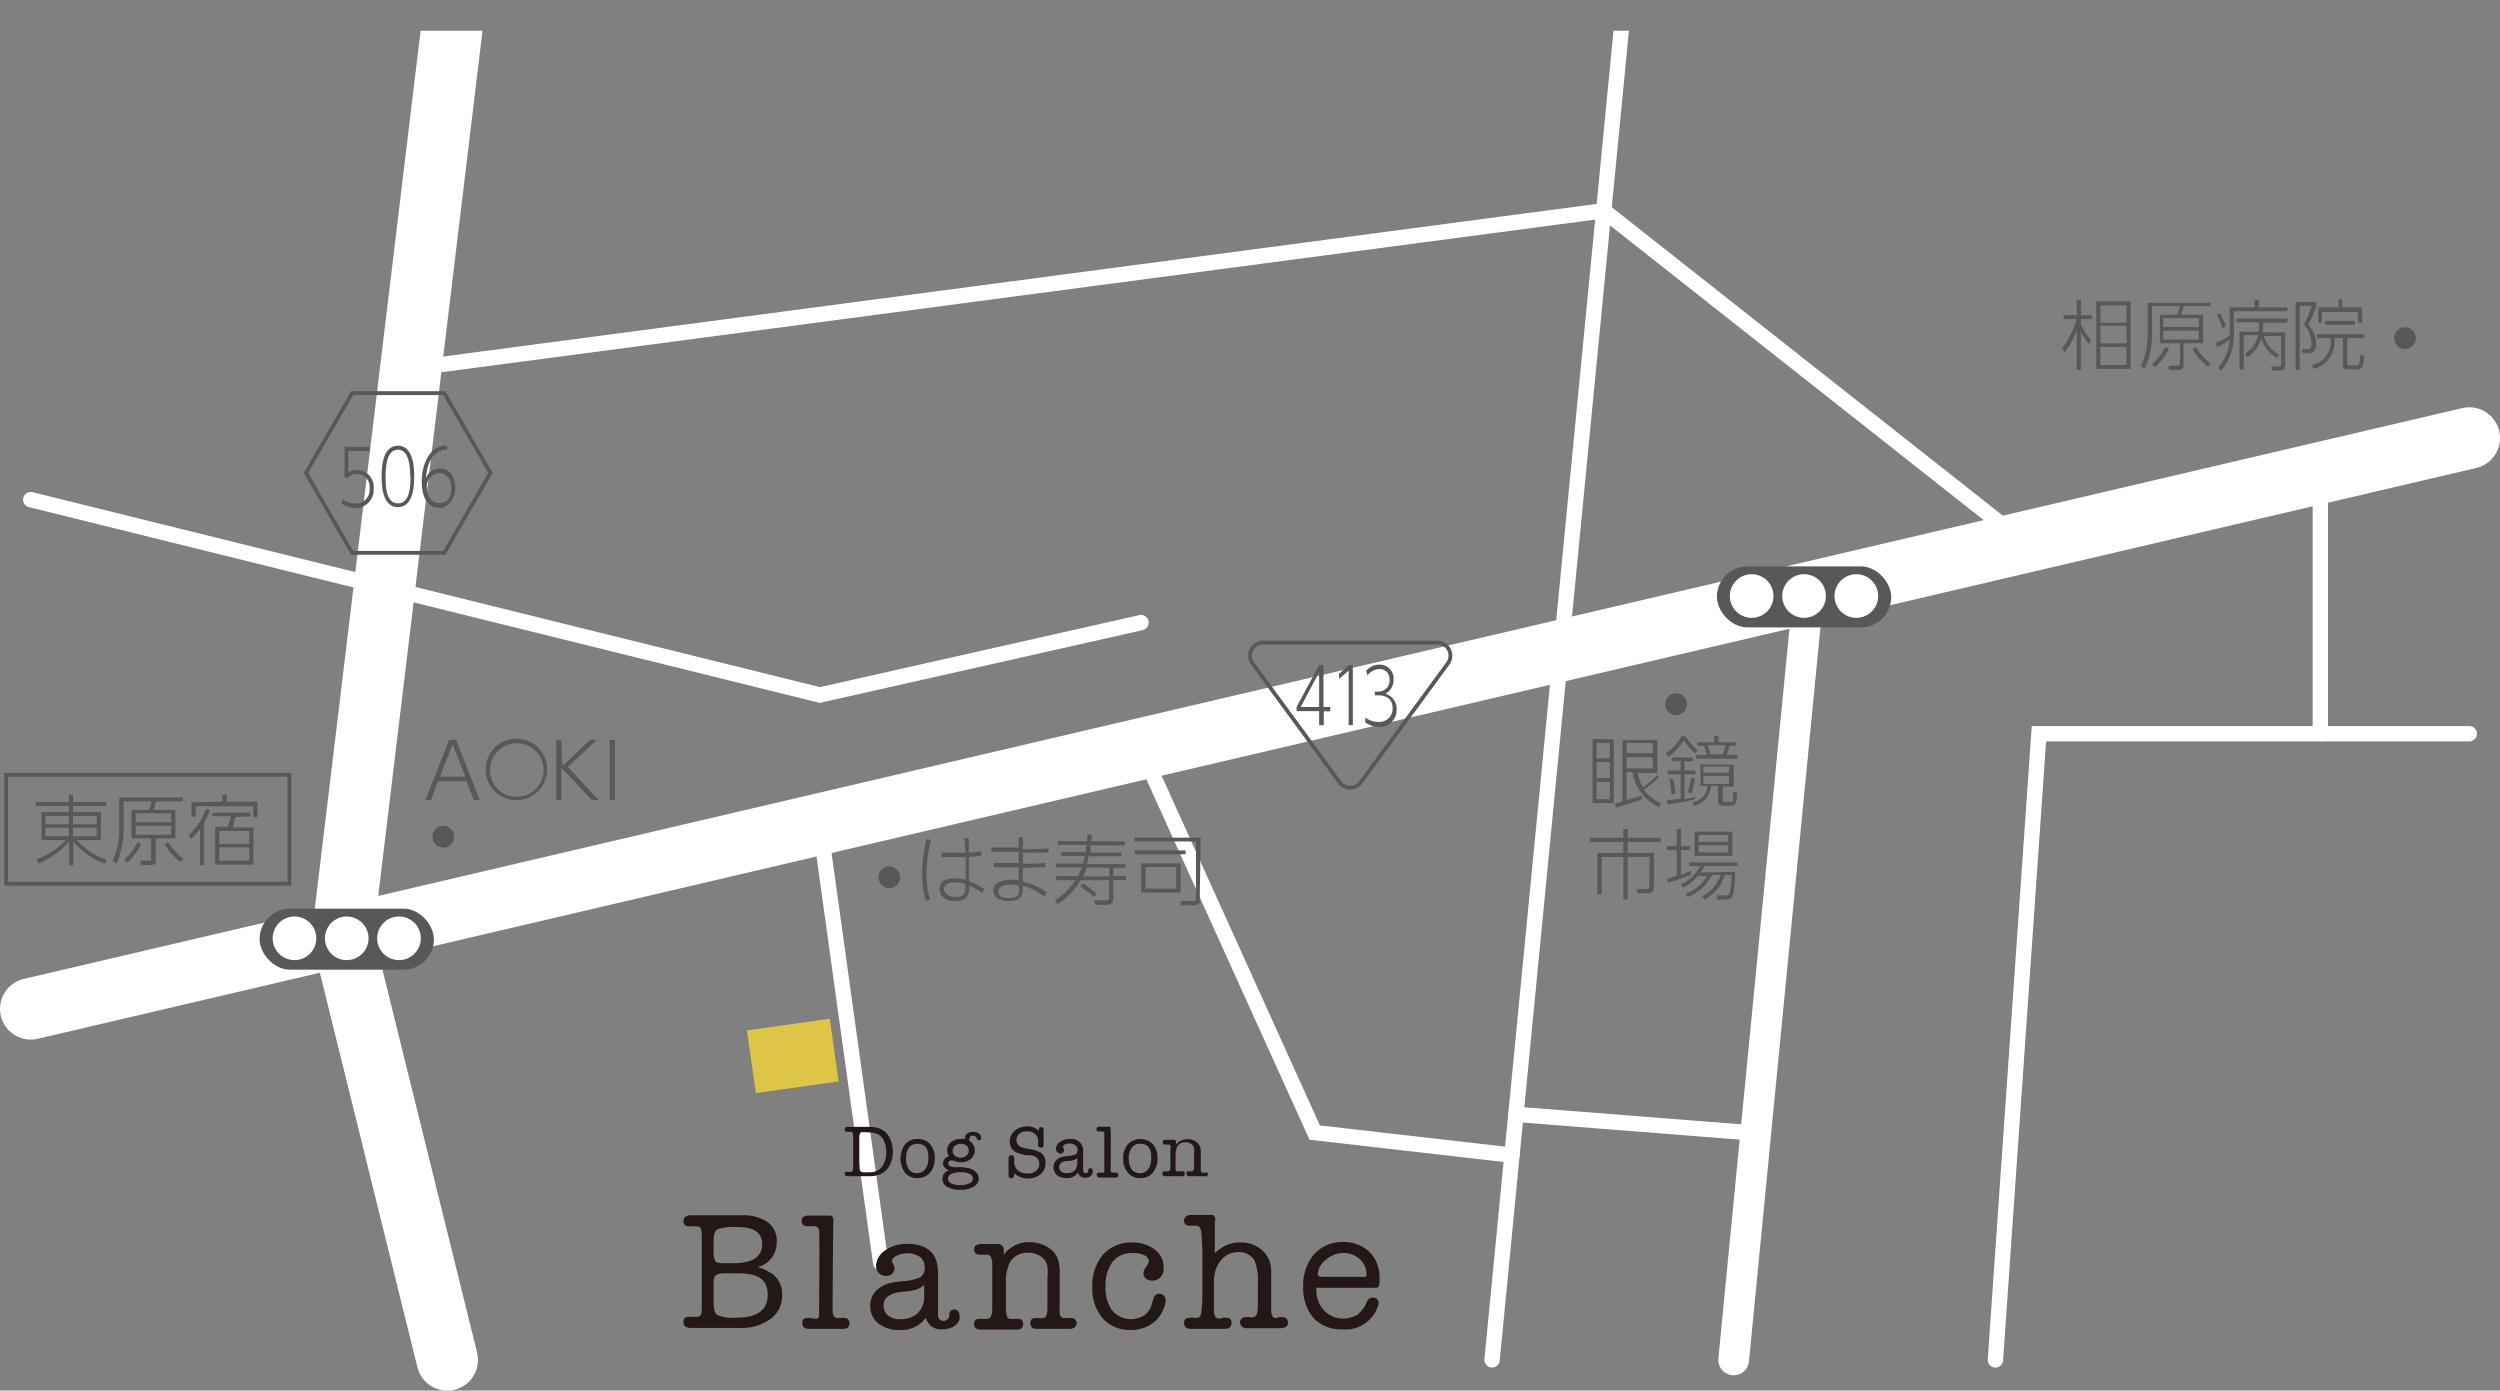<svg xmlns="http://www.w3.org/2000/svg" xmlns:xlink="http://www.w3.org/1999/xlink" viewBox="0 0 162.66 90.48"><rect x="0" y="0" width="162.66" height="90.48" fill="#808080" stroke="none"/><defs><style>.cls-1,.cls-3,.cls-4,.cls-5,.cls-7{fill:none;}.cls-2{clip-path:url(#clip-path);}.cls-3,.cls-4,.cls-5{stroke:#fff;stroke-linecap:round;}.cls-3,.cls-4,.cls-5,.cls-7{stroke-miterlimit:10;}.cls-3{stroke-width:4px;}.cls-5{stroke-width:2px;}.cls-6{fill:#595757;}.cls-7{stroke:#595757;stroke-width:0.25px;}.cls-8{fill:#ddc546;}.cls-9{fill:#fff;}.cls-10{fill:#231815;}</style><clipPath id="clip-path" transform="translate(-12.17 2)"><rect class="cls-1" width="193.39" height="93.54"/></clipPath></defs><g id="レイヤー_2" data-name="レイヤー 2"><g id="文字"><g class="cls-2"><line class="cls-3" x1="2" y1="65.64" x2="160.66" y2="28.5"/><polyline class="cls-3" points="29.38 2 22.28 60.9 29.1 88.48"/><line class="cls-4" x1="105.62" y1="0.59" x2="97.08" y2="88.48"/><line class="cls-5" x1="117.66" y1="38.57" x2="112.8" y2="88.48"/><line class="cls-4" x1="53.34" y1="53.63" x2="57.3" y2="82.16"/><polyline class="cls-4" points="74.24 48.73 85.54 73.69 98.37 75.16"/><line class="cls-4" x1="98.63" y1="72.5" x2="114.24" y2="73.73"/><polyline class="cls-4" points="26.73 23.98 104.35 13.71 131.7 35.28"/><polyline class="cls-4" points="2 32.51 53.34 45.22 74.24 40.51"/><line class="cls-4" x1="150.97" y1="30.77" x2="150.97" y2="47.74"/><polyline class="cls-4" points="160.66 47.74 132.66 47.74 129.83 88.48"/><path class="cls-6" d="M72.74,52.65a9.57,9.57,0,0,0-.29,2.22,5.62,5.62,0,0,0,.24,1.68l-.29.06a5.59,5.59,0,0,1-.23-1.71,10.5,10.5,0,0,1,.28-2.31Zm2.17-.11h.29l0,.93s.34,0,.81-.08v.29c-.49.06-.79.07-.8.07l0,1.59a4.53,4.53,0,0,1,1,.5l-.14.26a3.31,3.31,0,0,0-.83-.47c0,.39,0,1-.93,1-.61,0-1-.31-1-.75s.19-.73,1-.73a2.67,2.67,0,0,1,.69.1l0-1.48c-.31,0-.62,0-1.56,0v-.29h1.56Zm-.65,2.87c-.57,0-.67.3-.67.46s.23.49.72.49c.69,0,.68-.36.67-.84A2.51,2.51,0,0,0,74.26,55.41Z" transform="translate(-12.17 2)"/><path class="cls-6" d="M78.44,52.47h.28v.78c.86,0,1,0,1.67-.06v.28c-.72,0-.74,0-1.67,0v.73c.66,0,.84,0,1.46-.05v.28c-.56,0-.69,0-1.46.05v.88a4.57,4.57,0,0,1,1.56.7l-.16.27a4.37,4.37,0,0,0-1.4-.7c0,.5,0,1-.92,1-.66,0-1-.3-1-.69,0-.59.73-.7,1.17-.7a3.88,3.88,0,0,1,.48,0v-.81H76.83v-.28c.58,0,.69,0,1.62,0v-.73c-.79,0-1.5,0-1.78,0v-.28c.61,0,.73,0,1.78,0ZM78,55.56c-.58,0-.88.17-.88.45s.23.42.71.42c.23,0,.53-.06.62-.27a1.39,1.39,0,0,0,0-.55A2,2,0,0,0,78,55.56Z" transform="translate(-12.17 2)"/><path class="cls-6" d="M85.35,52.75V53H83.13c0,.25,0,.37,0,.47h2v.24H83a3.48,3.48,0,0,1-.12.51h2.53v.24H84.6V55h.83v.25H84.6v1.2c0,.26-.09.42-.45.42h-.71l-.07-.29h.75c.19,0,.21-.08.21-.19V55.27H82.49A4.88,4.88,0,0,1,81,56.82l-.21-.21a4.64,4.64,0,0,0,1.34-1.34H80.89V55h1.42a6.14,6.14,0,0,0,.25-.57H80.87v-.24h1.76a3.23,3.23,0,0,0,.13-.51H81.2v-.24h1.6l.06-.47H81v-.24h1.91c0-.19,0-.29,0-.43h.28c0,.12,0,.24,0,.43Zm-2,3.6a8,8,0,0,0-.89-.67l.18-.2a7.91,7.91,0,0,1,.89.67Zm-.48-1.9a4.32,4.32,0,0,1-.22.57h1.7v-.57Z" transform="translate(-12.17 2)"/><path class="cls-6" d="M90.23,56.54c0,.18,0,.36-.39.36H89L89,56.63h.79c.16,0,.2,0,.2-.21V52.75h-4V52.5h4.3Zm-.92-3.21v.25H86v-.25Zm-.32.84v1.9H86.42v-1.9Zm-2.29.24v1.41h2V54.41Z" transform="translate(-12.17 2)"/><rect class="cls-7" x="0.4" y="50.41" width="18.43" height="7.09"/><path class="cls-6" d="M19.08,50.44H16.92v.4h1.82v1.82H17.16a4.88,4.88,0,0,0,1.93,1.28L19,54.2a4.65,4.65,0,0,1-2.06-1.46v1.55h-.27V52.74a5.1,5.1,0,0,1-2,1.44l-.14-.27a4.46,4.46,0,0,0,1.92-1.25H14.87V50.84h1.78v-.4H14.49v-.25h2.16v-.48h.27v.48h2.16Zm-3.95.65v.54h1.52v-.54Zm0,.77v.55h1.52v-.55Zm3.33-.77H16.92v.54h1.54Zm0,.77H16.92v.55h1.54Z" transform="translate(-12.17 2)"/><path class="cls-6" d="M24.07,50.14H22.31c0,.14-.12.41-.17.56h1.44v1.85H22.31V53.9c0,.22,0,.39-.39.39h-.57L21.3,54h.57C22,54,22,54,22,53.82V52.55H20.72V50.7h1.15c0-.09.12-.37.16-.56H20.21v1.77a5.27,5.27,0,0,1-.47,2.29L19.49,54a4.7,4.7,0,0,0,.44-2.11v-2h4.14Zm-3.82,3.78a3.26,3.26,0,0,0,.86-1.12l.26.12a4.46,4.46,0,0,1-.9,1.2Zm3.05-3H21v.58H23.3Zm0,.81H21v.58H23.3Zm.59,2.35a4.42,4.42,0,0,1-1-1.14l.22-.14a3.87,3.87,0,0,0,1,1.06Z" transform="translate(-12.17 2)"/><path class="cls-6" d="M24.45,52.33a4.18,4.18,0,0,0,1.12-1.71l.27.09a4.68,4.68,0,0,1-.39.81v2.77h-.27V51.93a3.05,3.05,0,0,1-.59.65Zm2.19-2.17V49.7h.28v.46h2v1h-.27v-.7H24.91v.67h-.28v-.92Zm.85,1s-.16.61-.18.68h1.35v2.42H26.17V51.79H27a5.76,5.76,0,0,0,.19-.68H26v-.24h2.46v.24Zm.9.91H26.44v.84h1.95Zm0,1.06H26.44V54h1.95Z" transform="translate(-12.17 2)"/><path class="cls-6" d="M117.17,46.09v4.16h-1.38V46.09Zm-.26.25h-.86v1h.86Zm0,1.24h-.86v1.05h.86Zm0,1.29h-.86V50h.86Zm3.21-.32a5.91,5.91,0,0,1-1,.82,2.79,2.79,0,0,0,1.12.89l-.13.25a3,3,0,0,1-1.72-2.28H118v1.84l1-.31V50c-.36.14-.78.29-1.68.55l-.09-.27.51-.13v-4H120v2.14h-1.28a3.23,3.23,0,0,0,.35.94,5.16,5.16,0,0,0,.9-.78Zm-.44-2.21H118V47h1.73Zm0,.93H118V48h1.73Z" transform="translate(-12.17 2)"/><path class="cls-6" d="M120.56,47a2.72,2.72,0,0,0,1-1.09h.29a2.74,2.74,0,0,0,.77.88l-.14.22a3,3,0,0,1-.75-.85,3.74,3.74,0,0,1-1,1.09Zm1.89,3a12,12,0,0,1-1.8.33l0-.27a8.57,8.57,0,0,0,.87-.1V48.38h-.85v-.24h.85v-.61h-.58v-.24h1.37v.24h-.54v.61h.71v.24h-.71V50a5.81,5.81,0,0,0,.71-.16Zm-1.54-.33a7.49,7.49,0,0,0-.12-1l.24,0a6.62,6.62,0,0,1,.15,1Zm1.07-.15a5.62,5.62,0,0,0,.23-.93l.24.06a4.63,4.63,0,0,1-.23,1Zm3-.35h-.72v.87s0,.13.09.13h.39c.12,0,.17,0,.19-.1s0-.53,0-.55l.25.08c0,.77-.12.82-.44.82h-.48c-.19,0-.31-.07-.31-.29v-1h-.46a1.42,1.42,0,0,1-1.08,1.3l-.14-.25a1.1,1.1,0,0,0,1-1.05h-.46V47.75h2.17Zm-1-3.29v.42h1.12v.23h-.4a5,5,0,0,1-.19.59h.7v.24h-2.68v-.24h.68c0-.07-.15-.54-.16-.59h-.44v-.23h1.09v-.42Zm.7,2H123v.4h1.65Zm0,.61H123V49h1.65Zm-.41-1.41a3.8,3.8,0,0,0,.17-.59H123.3c.07.28.08.31.16.59Z" transform="translate(-12.17 2)"/><path class="cls-6" d="M118.07,51.94v.57h2.15v.27h-2.15v.71h1.71v2.12c0,.22,0,.51-.38.51h-.67l-.08-.28h.65a.17.17,0,0,0,.19-.19v-1.9h-1.42v2.77h-.28V53.76h-1.41v2.43h-.28v-2.7h1.69v-.71h-2.16v-.27h2.16v-.57Z" transform="translate(-12.17 2)"/><path class="cls-6" d="M122.2,54.92a14.76,14.76,0,0,1-1.52.51l-.06-.27c.17,0,.32-.07.65-.17V53.31h-.64v-.26h.64V51.93h.27v1.12h.57v.26h-.57v1.6c.25-.08.44-.16.66-.24Zm2.85-.2a5.62,5.62,0,0,1-.14,1.53.41.41,0,0,1-.46.28h-.56l0-.27.6,0a.22.22,0,0,0,.22-.13,5.49,5.49,0,0,0,.12-1.2h-.44a2.65,2.65,0,0,1-1.3,1.59l-.19-.19a2.51,2.51,0,0,0,1.23-1.4h-.56a3,3,0,0,1-1.58,1.43l-.17-.21A2.63,2.63,0,0,0,123.24,55h-.61a2.81,2.81,0,0,1-.94.75l-.17-.2a2.51,2.51,0,0,0,1.26-1.2h-.71v-.24h3.14v.24h-2.14a2.42,2.42,0,0,1-.26.42Zm-.17-2.61v1.58h-2.45V52.11Zm-.27.22h-1.92v.45h1.92Zm0,.67h-1.92v.46h1.92Z" transform="translate(-12.17 2)"/><path class="cls-6" d="M148.06,20.38a4.31,4.31,0,0,1-.5-.83v2.52h-.27V19.48a5.33,5.33,0,0,1-.78,1.45l-.18-.26a5.33,5.33,0,0,0,.95-1.91h-.85v-.25h.86v-1h.27v1h.71v.25h-.71v.33a4.23,4.23,0,0,0,.68,1.07ZM150.8,22h-2.24V17.61h2.24Zm-.27-4.13h-1.7V19h1.7Zm0,1.33h-1.7v1.14h1.7Zm0,1.37h-1.7v1.18h1.7Z" transform="translate(-12.17 2)"/><path class="cls-6" d="M156,17.92h-1.76c0,.14-.12.41-.17.56h1.44v1.85h-1.27v1.35c0,.22,0,.39-.39.39h-.57l0-.27h.57c.15,0,.16-.08.16-.21V20.33h-1.31V18.48h1.15c0-.09.12-.37.16-.56h-1.82v1.77a5.27,5.27,0,0,1-.47,2.29l-.25-.17a4.81,4.81,0,0,0,.43-2.11v-2H156Zm-3.82,3.78a3.39,3.39,0,0,0,.86-1.12l.26.12a4.68,4.68,0,0,1-.9,1.2Zm3.05-3h-2.31v.58h2.31Zm0,.81h-2.31v.58h2.31Zm.59,2.35a4.42,4.42,0,0,1-1-1.14l.22-.14a4,4,0,0,0,.95,1.06Z" transform="translate(-12.17 2)"/><path class="cls-6" d="M158.86,18v-.48h.28V18H161v.25h-3.48v1.38a3.6,3.6,0,0,1-.83,2.48l-.19-.21a2.87,2.87,0,0,0,.73-1.78,5.58,5.58,0,0,1-.81.47l-.07-.29a8.89,8.89,0,0,0,.89-.45V18Zm-2.09,1.35a5.34,5.34,0,0,0-.36-.87l.21-.11a5.06,5.06,0,0,1,.38.86Zm4.08.28v2.1c0,.36-.2.38-.42.38H160l-.06-.27h.45c.17,0,.2,0,.2-.18v-1.8h-1.13a2.1,2.1,0,0,0,1,1.22l-.13.23A2.41,2.41,0,0,1,159.29,20a2.1,2.1,0,0,1-.92,1.25l-.14-.25a1.72,1.72,0,0,0,.86-1.2h-.93v2.24h-.28V19.59h1.25a3.85,3.85,0,0,0,0-.62h-1.45v-.25H161V19h-1.58a3.52,3.52,0,0,1-.05.62Z" transform="translate(-12.17 2)"/><path class="cls-6" d="M162.89,17.65v.24a7.23,7.23,0,0,1-.54,1.23,1.88,1.88,0,0,1,.52,1.26c0,.26-.06.61-.52.61H162l-.08-.28h.38c.12,0,.27,0,.27-.35a1.92,1.92,0,0,0-.51-1.24,6.08,6.08,0,0,0,.53-1.22h-.79v4.17h-.27V17.65Zm2,2.34v1.62c0,.15,0,.17.16.17h.34c.17,0,.22,0,.25-.08a2.44,2.44,0,0,0,.1-.63l.26.1c-.07.76-.15.86-.47.86h-.64c-.15,0-.28,0-.28-.37V20h-.56a1.82,1.82,0,0,1-1.33,2l-.12-.25A1.57,1.57,0,0,0,163.81,20h-.89v-.25H166V20Zm-.32-2.51V18h1.29V19h-.28v-.7h-2.33V19H163V18h1.32v-.53Zm-1.11,1.64v-.24h1.93v.24Z" transform="translate(-12.17 2)"/><path class="cls-6" d="M40.68,48.83l-.48,1.23h-.35l1.55-3.92h.44l1.55,3.92H43l-.48-1.23Zm1.77-.3-.83-2.1-.83,2.1Z" transform="translate(-12.17 2)"/><path class="cls-6" d="M45.77,46.06a2,2,0,1,1-2,2A2,2,0,0,1,45.77,46.06Zm0,3.78a1.74,1.74,0,1,0-1.71-1.74A1.7,1.7,0,0,0,45.77,49.84Z" transform="translate(-12.17 2)"/><path class="cls-6" d="M48.77,47.84l1.79-1.7H51L49.12,47.9l2,2.16h-.43l-2-2.11v2.11h-.33V46.14h.33Z" transform="translate(-12.17 2)"/><path class="cls-6" d="M52.18,46.14v3.92h-.34V46.14Z" transform="translate(-12.17 2)"/><rect class="cls-8" x="61.03" y="64.64" width="5.44" height="4.12" transform="translate(-20.86 11.56) rotate(-8.03)"/><circle class="cls-6" cx="57.86" cy="57.08" r="0.71"/><rect class="cls-6" x="16.89" y="59.12" width="11.34" height="3.97" rx="1.98"/><circle class="cls-9" cx="19.16" cy="61.05" r="1.42"/><circle class="cls-9" cx="22.56" cy="61.05" r="1.42"/><circle class="cls-9" cx="25.96" cy="61.05" r="1.42"/><rect class="cls-6" x="111.71" y="36.85" width="11.34" height="3.97" rx="1.98"/><circle class="cls-9" cx="113.97" cy="38.78" r="1.42"/><circle class="cls-9" cx="117.38" cy="38.78" r="1.42"/><circle class="cls-9" cx="120.78" cy="38.78" r="1.42"/><circle class="cls-6" cx="109.05" cy="45.82" r="0.71"/><circle class="cls-6" cx="156.48" cy="22" r="0.71"/><circle class="cls-6" cx="28.84" cy="54.44" r="0.71"/><path class="cls-10" d="M62.7,78.9a1.6,1.6,0,0,1-1.24,1.54,3,3,0,0,1,.74.31,1.61,1.61,0,0,1,.86,1.5,1.87,1.87,0,0,1-.76,1.57,3.22,3.22,0,0,1-2,.58h-3.2c-.3,0-.46-.13-.46-.38s.11-.34.33-.34l.29,0,.23,0c.36,0,.34-.26.34-.79v-4.3c0-.54,0-.8-.34-.8a1,1,0,0,0-.23,0l-.29,0c-.22,0-.33-.11-.33-.34s.17-.38.5-.38h3.3a2.8,2.8,0,0,1,1.69.46A1.49,1.49,0,0,1,62.7,78.9Zm-4.1.46a1.39,1.39,0,0,0,.11.7c.06.09.25.13.56.13h.6q1.89,0,1.89-1.23c0-.75-.52-1.12-1.56-1.12a3.48,3.48,0,0,0-1.34.14c-.17.09-.26.33-.26.71Zm0,2.17v1.18c0,.47.08.75.24.86a2.9,2.9,0,0,0,1.28.16c1.34,0,2-.5,2-1.5s-.64-1.38-1.92-1.38h-.89c-.39,0-.61.09-.66.26A1.35,1.35,0,0,0,58.6,81.53Z" transform="translate(-12.17 2)"/><path class="cls-10" d="M66.34,83.21q0,.54.3.54l.27,0a.66.66,0,0,1,.17,0,.32.32,0,0,1,.36.36c0,.24-.15.35-.44.35H64.81c-.29,0-.44-.12-.44-.38s.12-.33.36-.33h.18l.31.06a.22.22,0,0,0,.24-.16c0-.12.05-5.55,0-5.62a.3.3,0,0,0-.3-.25l-.28,0a.72.72,0,0,1-.19,0c-.24,0-.36-.11-.36-.34s.14-.35.42-.35h1.39c.17,0,.25.1.25.31a.71.71,0,0,1,0,.16C66.37,78.11,66.34,83.21,66.34,83.21Z" transform="translate(-12.17 2)"/><path class="cls-10" d="M73.49,84.49a1,1,0,0,1-1.08-.76,1.92,1.92,0,0,1-1.71.8,2.1,2.1,0,0,1-1.39-.43A1.41,1.41,0,0,1,68.79,83a1.39,1.39,0,0,1,.76-1.3,1.79,1.79,0,0,1,.5-.21,6.88,6.88,0,0,1,.84-.13,3.24,3.24,0,0,0,1.17-.26.7.7,0,0,0,.27-.63.83.83,0,0,0-.3-.69,1.56,1.56,0,0,0-1.66,0c-.36.29,0,.44,0,.75a.5.5,0,0,1-.16.35.56.56,0,0,1-.39.14.67.67,0,0,1-.47-.19.67.67,0,0,1-.18-.47,1.25,1.25,0,0,1,.59-1,2.38,2.38,0,0,1,1.44-.43c1.3,0,2,.62,2,1.87,0,0,0,2.7,0,2.76,0,.25.16.38.36.38a.37.37,0,0,0,.38-.4.31.31,0,0,1,.32-.34c.23,0,.35.16.35.52S74.2,84.49,73.49,84.49ZM72.3,82.36V81.6a1.51,1.51,0,0,1-.49.3,4.65,4.65,0,0,1-.94.15c-.81.08-1.21.38-1.21.9a.79.79,0,0,0,.29.64,1.23,1.23,0,0,0,.8.24,1.58,1.58,0,0,0,1.13-.39A1.48,1.48,0,0,0,72.3,82.36Z" transform="translate(-12.17 2)"/><path class="cls-10" d="M77.48,79.33v.3a2.06,2.06,0,0,1,1.71-.81,2.22,2.22,0,0,1,1.09.29,1.57,1.57,0,0,1,.69.74,2.52,2.52,0,0,1,.15,1v2a4.69,4.69,0,0,0,0,.55c0,.24.13.36.28.36l.26,0,.21,0a.33.33,0,0,1,.35.33.35.35,0,0,1-.13.27.48.48,0,0,1-.31.1H79.64c-.29,0-.43-.12-.43-.37s.12-.33.37-.33a.75.75,0,0,1,.2,0,1.35,1.35,0,0,0,.26,0c.17,0,.27-.19.28-.59v-2a4.27,4.27,0,0,0,0-.78,1,1,0,0,0-.42-.63,1.38,1.38,0,0,0-.8-.25,1.34,1.34,0,0,0-1.22.61,2.92,2.92,0,0,0-.26,1.43V83a1.85,1.85,0,0,0,.07.64.22.22,0,0,0,.23.17.85.85,0,0,0,.24,0l.24,0c.23,0,.34.12.34.36s-.15.34-.43.34H76q-.45,0-.45-.36a.31.31,0,0,1,.35-.34l.2,0,.29,0c.22,0,.33-.2.34-.62V80.28a1.22,1.22,0,0,0-.09-.5.26.26,0,0,0-.25-.14l-.22,0-.22,0c-.26,0-.4-.12-.4-.34s.16-.36.49-.36h1.09C77.37,79,77.48,79.11,77.48,79.33Z" transform="translate(-12.17 2)"/><path class="cls-10" d="M86.66,80.55c.18-.27.43-.53.07-.83a1.72,1.72,0,0,0-.92-.19,1.55,1.55,0,0,0-1.26.58,2.54,2.54,0,0,0-.45,1.57,2.59,2.59,0,0,0,.42,1.57,1.61,1.61,0,0,0,2.13.31,1.31,1.31,0,0,0,.47-.74c.08-.25.12-.39.13-.43a.38.38,0,0,1,.35-.21.41.41,0,0,1,.3.12.44.44,0,0,1,.11.3,1.53,1.53,0,0,1-.17.64,2.37,2.37,0,0,1-.4.62,2.31,2.31,0,0,1-1.71.67,2.34,2.34,0,0,1-1.83-.77,3,3,0,0,1-.66-2,3.13,3.13,0,0,1,.69-2.12,2.44,2.44,0,0,1,1.9-.8,2.37,2.37,0,0,1,1.49.47,1.44,1.44,0,0,1,.56,1.18.79.79,0,0,1-.18.58.72.72,0,0,1-.57.25.63.63,0,0,1-.44-.16A.5.5,0,0,1,86.66,80.55Z" transform="translate(-12.17 2)"/><path class="cls-10" d="M91.21,77.45l0,2.09A2.81,2.81,0,0,1,92,79a2,2,0,0,1,.84-.16,2.08,2.08,0,0,1,1.48.53,1.78,1.78,0,0,1,.56,1.37v1.79c0,.42,0,.65,0,.7,0,.35.12.53.27.53a.79.79,0,0,0,.25-.06h.17c.27,0,.4.12.4.36s-.17.36-.52.36H93.3a.43.43,0,0,1-.32-.11.34.34,0,0,1-.13-.28.3.3,0,0,1,.11-.24.39.39,0,0,1,.26-.09.79.79,0,0,1,.28,0,.57.57,0,0,0,.18,0q.33,0,.33-.69c0-.09,0-.26,0-.51v-1a3.41,3.41,0,0,0-.21-1.47,1.15,1.15,0,0,0-1.1-.56c-.71,0-1.55.59-1.55,2,0,.41,0,1.73,0,1.8,0,.35.14.52.32.52a.72.72,0,0,0,.25-.05.84.84,0,0,1,.23,0c.24,0,.35.11.35.34s-.15.38-.47.38H89.65c-.29,0-.44-.13-.44-.39s.14-.33.41-.33a.51.51,0,0,1,.21,0,1.25,1.25,0,0,0,.26,0q.18,0,.24-.33a10.21,10.21,0,0,0,.07-1.33V80.17a16.33,16.33,0,0,0-.07-2q-.06-.42-.3-.42l-.22,0-.24,0c-.24,0-.36-.11-.36-.34a.33.33,0,0,1,.13-.26.46.46,0,0,1,.31-.1H91c.17,0,.25.12.25.35Z" transform="translate(-12.17 2)"/><path class="cls-10" d="M101.93,81.21a1.14,1.14,0,0,1-.06.49c0,.06-.13.09-.31.09H98a.31.31,0,0,0-.18,0,.17.17,0,0,0,0,.12,1.88,1.88,0,0,0,.49,1.34,1.66,1.66,0,0,0,1.26.54,1.79,1.79,0,0,0,.93-.26,2.19,2.19,0,0,0,.6-.8.4.4,0,0,1,.4-.3.35.35,0,0,1,.35.47,2.22,2.22,0,0,1-2.38,1.59,2.41,2.41,0,0,1-1.85-.75,3,3,0,0,1-.66-2,3.13,3.13,0,0,1,.7-2.12,2.46,2.46,0,0,1,1.91-.81,2.42,2.42,0,0,1,1.73.67A2.39,2.39,0,0,1,101.93,81.21Zm-4-.28q0,.15.24.15h2.69c.15,0,.22,0,.22-.15a1.33,1.33,0,0,0-.43-1,1.56,1.56,0,0,0-1.07-.41A1.78,1.78,0,0,0,98.4,80,1.26,1.26,0,0,0,97.91,80.93Z" transform="translate(-12.17 2)"/><path class="cls-10" d="M67.68,72c0-.24,0-.36-.17-.36h-.1l-.13,0a.14.14,0,0,1-.15-.16c0-.11.08-.16.22-.16h1.36a1.87,1.87,0,0,1,.72.12,1.22,1.22,0,0,1,.61.56,2,2,0,0,1,.22.93,1.92,1.92,0,0,1-.18.84,1.24,1.24,0,0,1-.48.55,1.74,1.74,0,0,1-.88.21H67.34c-.14,0-.21-.06-.21-.17a.16.16,0,0,1,.05-.11.13.13,0,0,1,.1,0h.23c.16,0,.17-.12.17-.36Zm.4,0v2a.25.25,0,0,0,.22.27,2.61,2.61,0,0,0,.4,0,1,1,0,0,0,.82-.31,1.46,1.46,0,0,0,.31-1,1.66,1.66,0,0,0-.18-.8.86.86,0,0,0-.52-.42,1.85,1.85,0,0,0-.5-.06,1.36,1.36,0,0,0-.46,0Q68.08,71.79,68.08,72Z" transform="translate(-12.17 2)"/><path class="cls-10" d="M71.85,74.65a1,1,0,0,1-.79-.35,1.58,1.58,0,0,1,0-1.85,1,1,0,0,1,.81-.34,1,1,0,0,1,.82.34,1.31,1.31,0,0,1,.3.91,1.42,1.42,0,0,1-.31.94A1.06,1.06,0,0,1,71.85,74.65Zm0-2.23a.65.65,0,0,0-.53.24,1.1,1.1,0,0,0-.2.66v.06a1.19,1.19,0,0,0,.18.7.62.62,0,0,0,.53.25.64.64,0,0,0,.54-.25,1.15,1.15,0,0,0,.2-.71C72.6,72.74,72.36,72.42,71.88,72.42Z" transform="translate(-12.17 2)"/><path class="cls-10" d="M74.67,72.11a1,1,0,0,1,.28,0c0-.31.2-.47.55-.47a.61.61,0,0,1,.36.11.36.36,0,0,1,.15.29.14.14,0,0,1-.15.15c-.1,0-.13-.09-.17-.19a.24.24,0,0,0-.21-.11c-.17,0-.25.11-.26.32a.74.74,0,0,1,.37.65.69.69,0,0,1-.25.54.89.89,0,0,1-.62.22,1.4,1.4,0,0,1-.55-.12l-.12,0a.14.14,0,0,0-.12.06.18.18,0,0,0-.06.14c0,.16.17.24.5.24h.18a2.46,2.46,0,0,1,.73.09.89.89,0,0,1,.41.25.52.52,0,0,1,.16.38.63.63,0,0,1-.32.55,1.7,1.7,0,0,1-.87.2,1.61,1.61,0,0,1-.86-.19.57.57,0,0,1-.31-.52.56.56,0,0,1,.43-.55q-.39-.15-.39-.45a.46.46,0,0,1,.39-.46.65.65,0,0,1-.12-.39.68.68,0,0,1,.25-.54A.91.91,0,0,1,74.67,72.11Zm0,2.16a1.29,1.29,0,0,0-.6.11.33.33,0,0,0,0,.62,1.28,1.28,0,0,0,.57.11,1.22,1.22,0,0,0,.6-.12.33.33,0,0,0,.23-.3.34.34,0,0,0-.21-.31A1.22,1.22,0,0,0,74.69,74.27Zm0-1.85a.52.52,0,0,0-.36.13.41.41,0,0,0-.16.3v0a.44.44,0,0,0,.14.34.52.52,0,0,0,.37.13.56.56,0,0,0,.39-.13.4.4,0,0,0,.15-.33.41.41,0,0,0-.15-.33A.56.56,0,0,0,74.69,72.42Z" transform="translate(-12.17 2)"/><path class="cls-10" d="M79,71.29a1,1,0,0,1,.77.3v-.07c0-.12,0-.18.14-.18s.16.07.16.2v.9c0,.15,0,.23-.17.23a.17.17,0,0,1-.19-.19v-.15a.49.49,0,0,0,0-.11.53.53,0,0,0-.2-.44.77.77,0,0,0-.53-.17.71.71,0,0,0-.49.16.5.5,0,0,0-.18.41.48.48,0,0,0,.27.44,2.52,2.52,0,0,0,.53.14,2,2,0,0,1,.78.24.78.78,0,0,1,.31.66.91.91,0,0,1-.32.73,1.19,1.19,0,0,1-.83.28,1.21,1.21,0,0,1-.89-.34s0,.15,0,.17-.06.17-.18.17-.19-.07-.19-.2V73.38c0-.14.06-.22.18-.22s.19.08.19.22v.19a.74.74,0,0,0,.22.57.9.9,0,0,0,.62.21.84.84,0,0,0,.57-.17.54.54,0,0,0,.22-.46c0-.31-.19-.49-.57-.56l-.27,0a3.42,3.42,0,0,1-.63-.17.69.69,0,0,1-.33-.28.83.83,0,0,1-.12-.44.84.84,0,0,1,.31-.68A1.17,1.17,0,0,1,79,71.29Z" transform="translate(-12.17 2)"/><path class="cls-10" d="M84.44,72.58v1.48c0,.16,0,.24.13.24l.12,0h.08a.14.14,0,0,1,.16.16c0,.1-.07.16-.2.16h-1c-.13,0-.2-.06-.2-.18s.06-.14.16-.14h.08l.14,0a.1.1,0,0,0,.11-.07,3.77,3.77,0,0,0,0-.39V71.92c0-.1,0-.16,0-.19s-.07-.11-.14-.11l-.12,0h-.09a.14.14,0,0,1-.16-.15c0-.11.07-.16.19-.16h.62c.07,0,.11,0,.11.14a.15.15,0,0,1,0,.07C84.45,71.79,84.44,72.14,84.44,72.58Z" transform="translate(-12.17 2)"/><path class="cls-10" d="M86.35,74.65a1,1,0,0,1-.8-.35,1.36,1.36,0,0,1-.3-.92,1.32,1.32,0,0,1,.31-.93,1.13,1.13,0,0,1,1.62,0,1.31,1.31,0,0,1,.3.91,1.37,1.37,0,0,1-.31.94A1,1,0,0,1,86.35,74.65Zm0-2.23a.64.64,0,0,0-.53.24,1.17,1.17,0,0,0-.21.66v.06a1.19,1.19,0,0,0,.19.7.62.62,0,0,0,.53.25.64.64,0,0,0,.54-.25,1.15,1.15,0,0,0,.2-.71C87.1,72.74,86.86,72.42,86.38,72.42Z" transform="translate(-12.17 2)"/><path class="cls-10" d="M88.68,72.33v.14a1,1,0,0,1,1.24-.23.7.7,0,0,1,.31.33,1,1,0,0,1,.07.42v1.14c0,.11.06.17.13.17l.11,0h.1a.21.21,0,0,1,.11,0,.15.15,0,0,1,0,.11.17.17,0,0,1-.05.12.24.24,0,0,1-.14,0h-1c-.13,0-.19-.06-.19-.17s0-.15.16-.15h.09l.12,0c.07,0,.11-.09.12-.26v-.9a2.33,2.33,0,0,0,0-.34.43.43,0,0,0-.19-.28.54.54,0,0,0-.35-.11.6.6,0,0,0-.55.27,1.33,1.33,0,0,0-.11.63v.63a.93.93,0,0,0,0,.29.1.1,0,0,0,.1.07H89l.11,0c.09,0,.14,0,.14.16s-.06.16-.19.16H88c-.13,0-.2-.06-.2-.17a.13.13,0,0,1,.15-.15l.09,0h.13c.1,0,.15-.09.15-.28V72.76a.55.55,0,0,0,0-.23.11.11,0,0,0-.11-.06l-.1,0H88c-.11,0-.17,0-.17-.15s.07-.16.21-.16h.49A.13.13,0,0,1,88.68,72.33Z" transform="translate(-12.17 2)"/><path class="cls-10" d="M82.79,74.63a.44.44,0,0,1-.48-.34.84.84,0,0,1-.76.36,1,1,0,0,1-.61-.19.68.68,0,0,1,.1-1.09.73.73,0,0,1,.22-.09,2.5,2.5,0,0,1,.38-.06,1.5,1.5,0,0,0,.52-.12.3.3,0,0,0,.12-.28.36.36,0,0,0-.14-.3.53.53,0,0,0-.37-.12.61.61,0,0,0-.37.1c-.15.13,0,.2,0,.33a.23.23,0,0,1-.06.16.28.28,0,0,1-.18.06.31.31,0,0,1-.29-.29.56.56,0,0,1,.27-.46,1,1,0,0,1,.64-.19.75.75,0,0,1,.86.83s0,1.2,0,1.23.07.16.16.16a.16.16,0,0,0,.17-.17.14.14,0,0,1,.14-.15c.11,0,.16.07.16.23S83.11,74.63,82.79,74.63Zm-.53-.95v-.34a.52.52,0,0,1-.22.14,1.89,1.89,0,0,1-.41.06c-.36,0-.54.17-.54.4a.35.35,0,0,0,.13.29.57.57,0,0,0,.36.1.69.69,0,0,0,.5-.17A.65.65,0,0,0,82.26,73.68Z" transform="translate(-12.17 2)"/><path class="cls-6" d="M36.21,27.35H34.83v1.4a1,1,0,0,1,.58-.18,1.11,1.11,0,0,1,1.07,1.22,1.17,1.17,0,0,1-1.18,1.26,1.64,1.64,0,0,1-.92-.29l.08-.29a1.31,1.31,0,0,0,.82.29.9.9,0,0,0,.94-1,.83.83,0,0,0-.83-.92.78.78,0,0,0-.56.23h-.24v-2h1.62Z" transform="translate(-12.17 2)"/><path class="cls-6" d="M37,29c0-.43,0-2,1.06-2s1.06,1.58,1.06,2,0,2-1.06,2S37,29.45,37,29Zm1.86,0c0-.57-.05-1.74-.8-1.74s-.8,1.14-.8,1.74,0,1.75.8,1.75S38.88,29.61,38.88,29Z" transform="translate(-12.17 2)"/><path class="cls-6" d="M41.26,27.28c-.62-.08-1.29.49-1.38,1.84a1,1,0,0,1,.91-.64c.58,0,1,.5,1,1.26s-.5,1.31-1.05,1.31-1.13-.45-1.13-1.72S40.24,27,41.13,27h.13Zm-.48,1.5a.87.87,0,0,0-.84.95c0,.52.29,1,.81,1s.79-.36.79-1S41.1,28.78,40.78,28.78Z" transform="translate(-12.17 2)"/><polygon class="cls-7" points="28.91 25.58 22.91 25.58 19.91 30.77 22.91 35.97 28.91 35.97 31.91 30.77 28.91 25.58"/><path class="cls-6" d="M98,45.18v-.91H96.53V44L98,41.27h.28V44h.44v.28H98.3v.91ZM96.8,44H98V41.73Z" transform="translate(-12.17 2)"/><path class="cls-6" d="M99.93,41.27h.26v3.91h-.27V41.63l-.63.54,0-.32Z" transform="translate(-12.17 2)"/><path class="cls-6" d="M101,44.68a1.37,1.37,0,0,0,.85.29.86.86,0,0,0,.93-.9c0-.25-.1-.83-.95-.83h-.21V43h.22a.72.72,0,0,0,.74-.76.65.65,0,0,0-.66-.71,1,1,0,0,0-.77.41l-.1-.29a1.21,1.21,0,0,1,.87-.41.91.91,0,0,1,.92,1,1,1,0,0,1-.54.9,1,1,0,0,1,.74,1,1.11,1.11,0,0,1-1.19,1.16A1.68,1.68,0,0,1,101,45Z" transform="translate(-12.17 2)"/><path class="cls-7" d="M100.71,48.9l5.66-7.73a.85.85,0,0,0-.68-1.36H94.35a.85.85,0,0,0-.68,1.36l5.66,7.73A.86.86,0,0,0,100.71,48.9Z" transform="translate(-12.17 2)"/></g></g></g></svg>